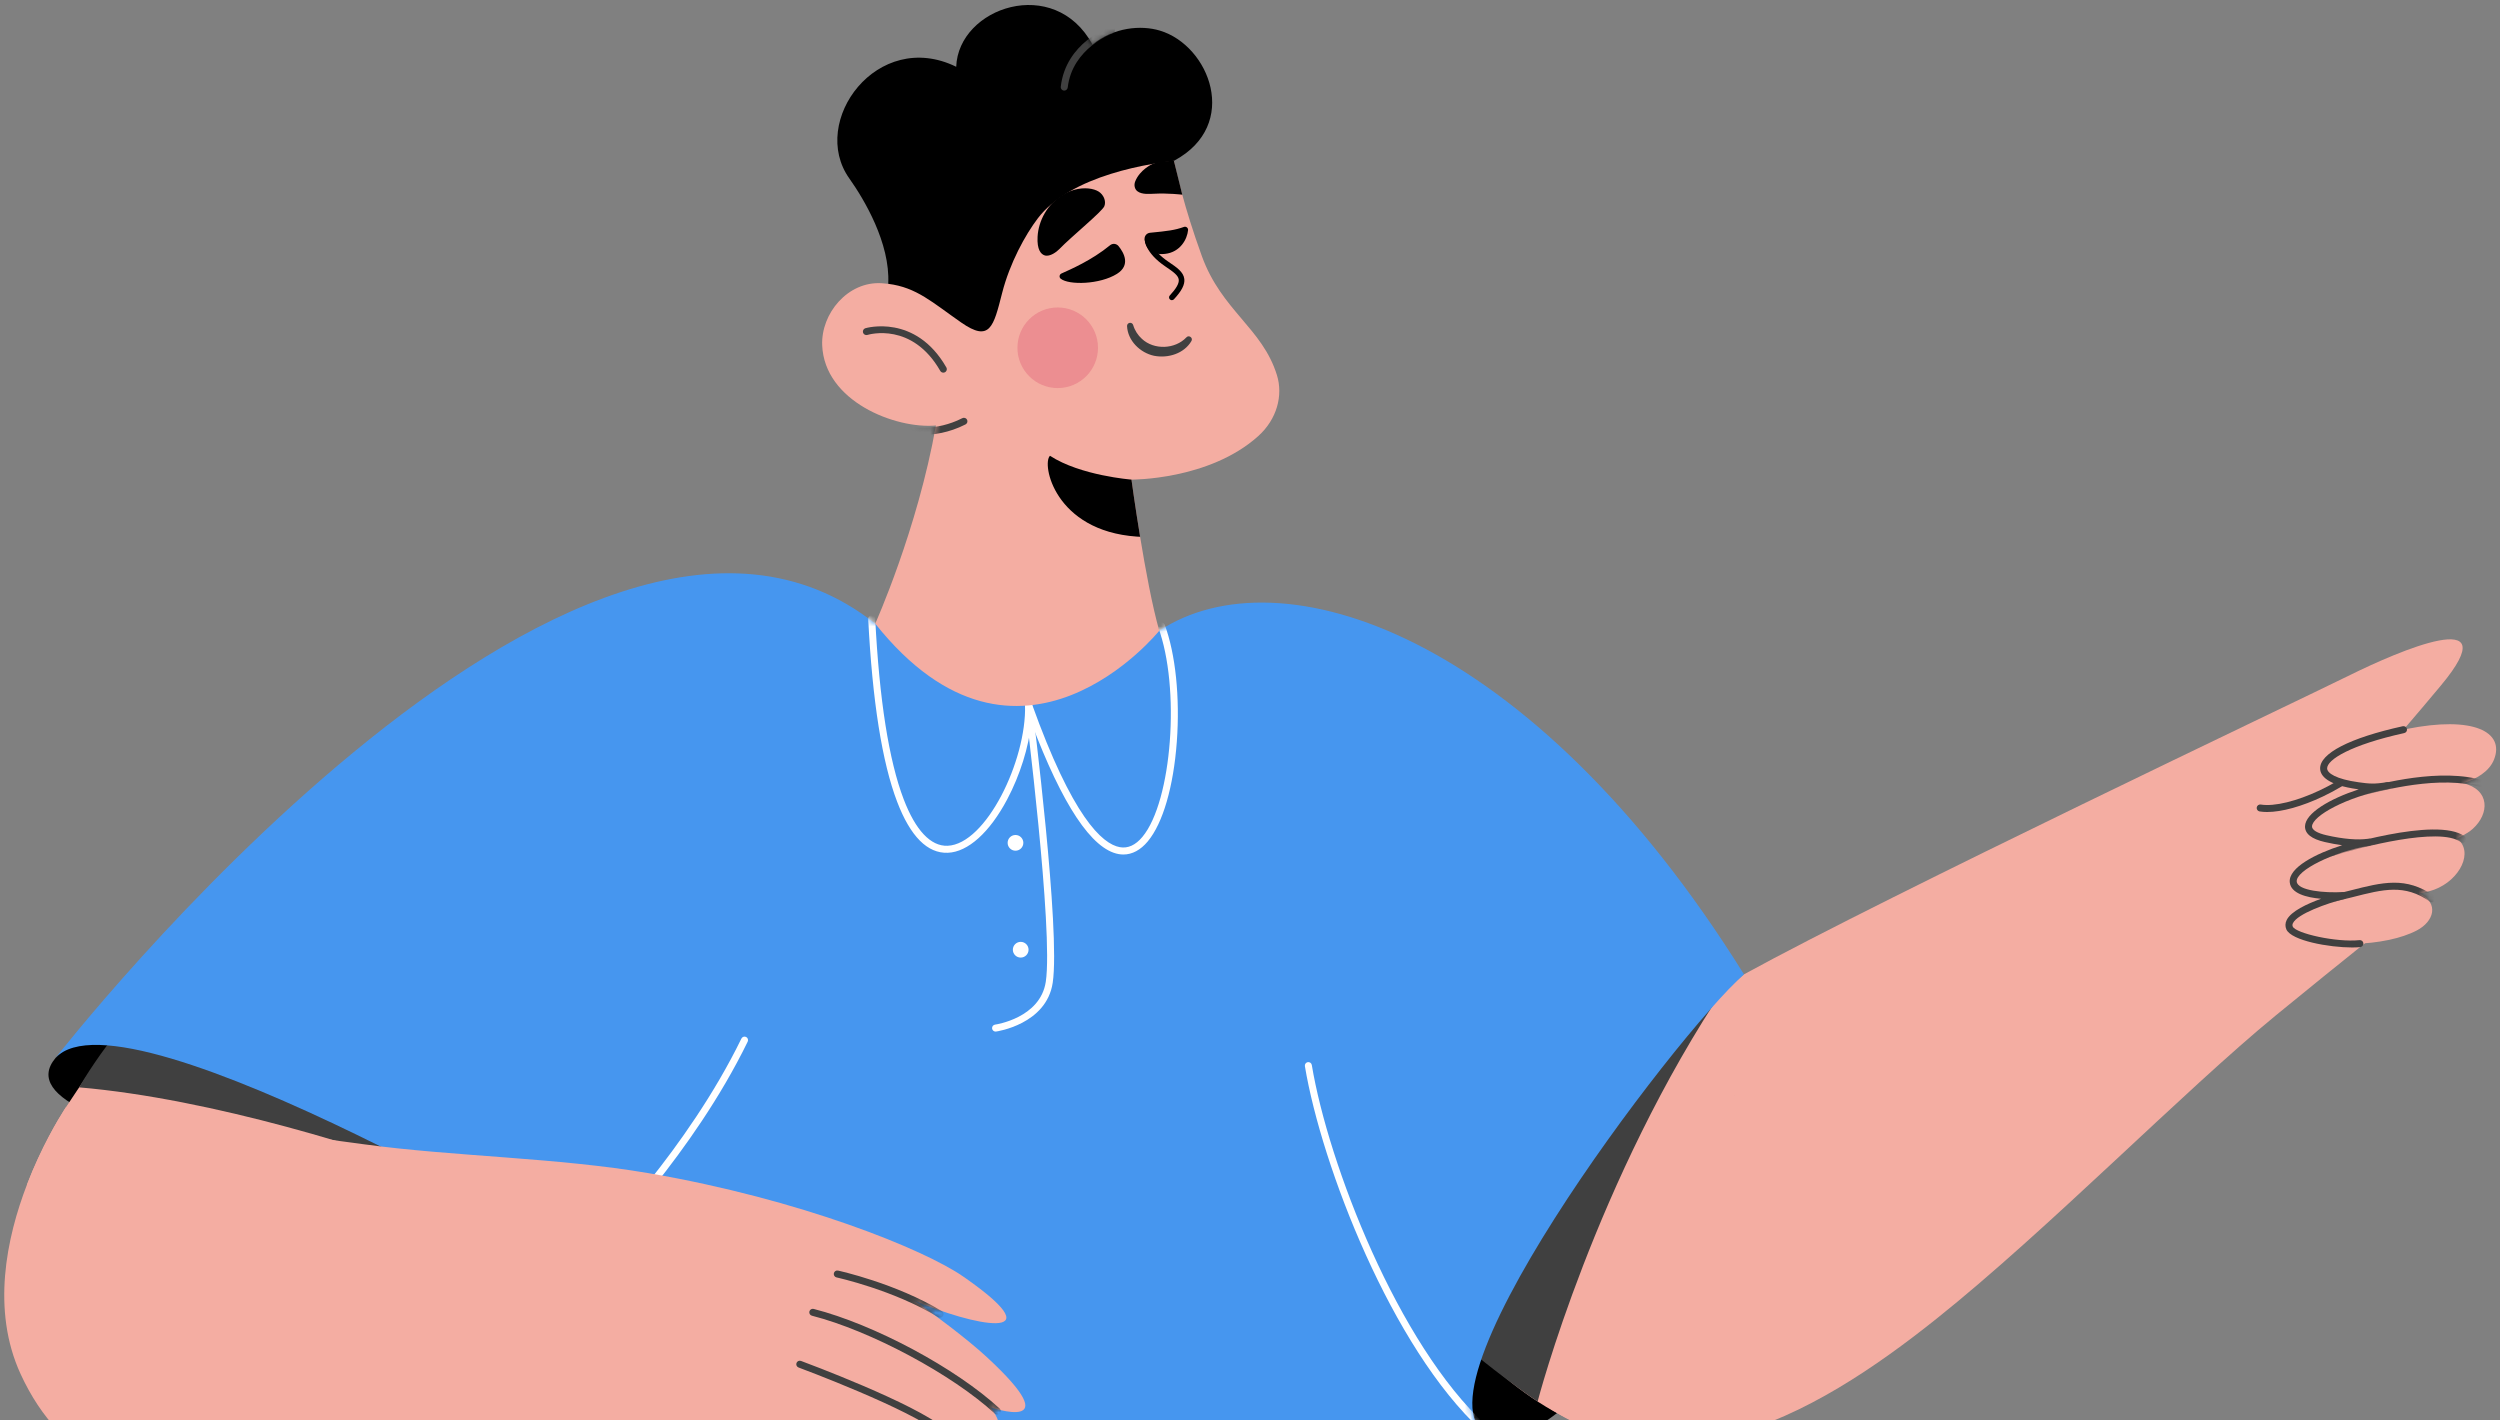 <svg width="477" height="271" viewBox="0 0 477 271" fill="none" xmlns="http://www.w3.org/2000/svg">
<rect x="0" y="0" width="477" height="271" fill="#808080" stroke="none"/>
<g clip-path="url(#clip0_784_6283)">
<path d="M324.99 181.325C306.117 198.054 265.135 274.415 285.356 274.441C300.455 274.46 324.99 245.543 324.99 181.325Z" fill="black"/>
<path d="M465.698 130.826C478.941 114.944 457.191 124.452 448.518 128.737C437.728 134.069 360.594 170.637 332.752 185.907C330.895 186.926 274.528 243.247 286.684 261.131C314.22 289.736 346.715 269.78 369.491 251.612C390.538 234.823 416.595 208.21 434.25 193.716C446.14 183.955 460.78 172.334 460.78 172.334C460.78 172.334 469.92 149.411 453.867 145.653L452.712 145.753C452.712 145.753 455.535 143.013 465.698 130.825V130.826Z" fill="#F4ADA2"/>
<path d="M432.562 154.932C432.045 154.932 431.563 154.895 431.123 154.822C430.951 154.79 430.798 154.692 430.697 154.548C430.596 154.405 430.556 154.227 430.585 154.054C430.614 153.881 430.71 153.726 430.851 153.623C430.993 153.52 431.17 153.477 431.344 153.503C436.574 154.378 448.632 149.096 453.8 142.496C453.909 142.357 454.069 142.266 454.245 142.245C454.421 142.224 454.598 142.273 454.738 142.382C454.877 142.492 454.968 142.652 454.989 142.828C455.01 143.004 454.961 143.182 454.852 143.321C452.387 146.468 448.154 149.616 443.237 151.957C439.217 153.871 435.364 154.932 432.562 154.932Z" fill="#404040"/>
<path d="M331.054 209.028C331.053 209.031 331.049 209.033 331.043 209.038C331.018 209.058 330.956 209.098 330.859 209.147C330.924 209.109 330.991 209.068 331.054 209.028Z" fill="black"/>
<path d="M475.865 144.909C477.933 139.642 471.942 136.525 459.16 139.098C449.354 141.072 433.755 147.677 449.972 149.925C451.924 150.196 453.954 150.011 456.157 150.216C448.366 151.687 440.555 155.292 440.568 157.855C440.572 158.743 441.518 159.507 443.733 160.012C446.159 160.565 450.302 161.278 452.578 161.54C452.304 161.588 452.047 161.632 451.815 161.671C442.823 163.178 430.192 168.671 442.815 171.051C444.744 171.415 445.619 171.596 447.61 171.721C446.593 171.955 443.985 172.604 443.284 172.756C438.303 173.837 434.579 176.553 438.068 178.305C443.248 180.907 455.115 180.707 461.164 177.509C464.364 175.816 465.465 172.36 461.647 170.478C462.622 170.232 463.572 170.07 464.423 169.756C469.459 167.897 472.033 162.402 468.802 159.992C468.772 159.969 470.635 159.193 471.81 158.135C474.984 155.276 475.17 150.678 469.92 149.411C472.447 148.697 474.96 147.213 475.865 144.909Z" fill="#F4ADA2"/>
<mask id="mask0_784_6283" style="mask-type:luminance" maskUnits="userSpaceOnUse" x="436" y="138" width="41" height="43">
<path d="M475.865 144.909C477.933 139.642 471.942 136.525 459.16 139.098C449.354 141.072 433.755 147.677 449.972 149.925C451.924 150.196 454.052 150.456 456.256 150.661C445.762 152.642 435.134 158.05 443.733 160.012C446.159 160.565 450.302 161.278 452.578 161.54C452.304 161.588 452.047 161.632 451.815 161.671C442.823 163.178 430.192 168.671 442.815 171.051C444.744 171.415 445.619 171.596 447.61 171.721C446.593 171.955 443.985 172.604 443.284 172.756C438.303 173.837 434.579 176.553 438.068 178.305C443.248 180.907 455.115 180.707 461.164 177.509C464.364 175.816 465.465 172.36 461.647 170.478C462.622 170.232 463.572 170.07 464.423 169.756C469.459 167.897 472.033 162.402 468.802 159.992C468.772 159.969 470.635 159.193 471.81 158.135C474.984 155.276 475.17 150.678 469.92 149.411C472.447 148.697 474.96 147.213 475.865 144.909Z" fill="white"/>
</mask>
<g mask="url(#mask0_784_6283)">
<path d="M450.471 151.798C450.215 151.798 449.958 151.715 449.815 151.402C449.697 151.142 449.736 150.769 450.089 150.523C450.17 150.467 450.262 150.429 450.359 150.412C450.455 150.396 450.555 150.401 450.649 150.427C450.89 150.373 451.283 150.274 451.692 150.171C455.65 149.174 467.693 146.138 475.604 149.558C475.687 149.592 475.762 149.642 475.825 149.704C475.888 149.767 475.938 149.842 475.971 149.925C476.005 150.007 476.022 150.095 476.021 150.184C476.021 150.273 476.002 150.361 475.967 150.443C475.931 150.525 475.88 150.599 475.816 150.661C475.752 150.722 475.676 150.77 475.593 150.802C475.51 150.834 475.421 150.849 475.332 150.846C475.243 150.844 475.155 150.823 475.075 150.786C467.58 147.545 455.868 150.498 452.019 151.468C451.566 151.582 451.208 151.672 450.96 151.728C450.822 151.758 450.647 151.798 450.471 151.798ZM444.74 163.389C444.581 163.389 444.427 163.332 444.305 163.229C444.184 163.125 444.104 162.981 444.08 162.824C444.055 162.666 444.088 162.505 444.172 162.369C444.256 162.233 444.385 162.132 444.537 162.084C445.369 161.818 464.961 155.63 470.269 159.584C470.411 159.689 470.506 159.848 470.531 160.023C470.557 160.198 470.512 160.377 470.406 160.519C470.3 160.662 470.142 160.756 469.967 160.782C469.792 160.807 469.613 160.762 469.471 160.656C465.521 157.713 450.426 161.609 444.943 163.358C444.878 163.379 444.809 163.389 444.74 163.389ZM464.013 172.152C463.876 172.152 463.742 172.11 463.629 172.03C458.804 168.632 454.818 169.652 448.786 171.196C447.812 171.445 446.806 171.703 445.733 171.958C445.648 171.978 445.559 171.981 445.472 171.967C445.386 171.953 445.303 171.922 445.228 171.876C445.153 171.83 445.088 171.77 445.037 171.699C444.986 171.628 444.949 171.547 444.928 171.462C444.908 171.376 444.905 171.288 444.919 171.201C444.933 171.114 444.964 171.031 445.01 170.956C445.056 170.882 445.116 170.817 445.187 170.765C445.258 170.714 445.339 170.677 445.424 170.657C446.486 170.404 447.486 170.148 448.454 169.9C454.617 168.323 459.069 167.184 464.398 170.937C464.514 171.019 464.601 171.135 464.647 171.27C464.692 171.405 464.694 171.55 464.651 171.686C464.608 171.821 464.523 171.94 464.408 172.024C464.293 172.107 464.155 172.153 464.013 172.152L464.013 172.152Z" fill="#404040"/>
</g>
<path d="M448.766 180.777C444.409 180.777 437.171 179.479 436.235 177.323C435.986 176.749 436.008 176.132 436.299 175.54C437.121 173.868 440.201 172.443 442.858 171.486C440.1 171.244 437.091 170.484 436.884 168.338C436.614 165.538 441.871 162.858 446.888 161.269C445.852 161.131 444.749 160.929 443.584 160.663C441.044 160.084 439.77 159.075 439.796 157.663C439.844 155.162 444.516 152.409 450.047 150.61L449.88 150.587C444.027 149.776 442.735 148.018 442.682 146.686C442.566 143.761 448.312 140.801 458.447 138.564C458.62 138.526 458.801 138.558 458.95 138.653C459.099 138.749 459.205 138.9 459.243 139.073C459.281 139.246 459.249 139.427 459.153 139.577C459.058 139.726 458.907 139.832 458.734 139.87C448.528 142.122 443.951 144.955 444.017 146.633C444.052 147.504 445.659 148.652 450.063 149.263C452.013 149.533 453.056 149.644 455.435 149.228C455.609 149.196 455.789 149.235 455.935 149.336C456.08 149.437 456.18 149.592 456.212 149.766C456.243 149.941 456.204 150.121 456.104 150.267C456.003 150.412 455.848 150.512 455.674 150.544C447.665 152.056 441.17 155.688 441.132 157.688C441.12 158.349 442.122 158.959 443.881 159.36C447.113 160.097 449.811 160.323 451.896 160.031L451.913 160.029L451.938 160.025V160.025C452.606 159.947 452.717 160.564 452.718 160.571C452.723 160.597 452.814 161.186 452.161 161.341L452.162 161.343L452.119 161.35L452.085 161.356C452.076 161.358 452.068 161.359 452.059 161.361L452.034 161.365C445.229 162.522 438.01 166.093 438.214 168.21C438.381 169.941 443.516 170.416 447.108 170.2C447.273 170.191 447.437 170.244 447.566 170.348C447.695 170.453 447.78 170.602 447.806 170.766C447.831 170.93 447.795 171.098 447.703 171.237C447.612 171.375 447.472 171.475 447.311 171.516C443.982 172.355 438.374 174.35 437.498 176.132C437.379 176.373 437.368 176.577 437.46 176.791C438.02 178.08 445.73 179.842 450.2 179.377C450.288 179.368 450.376 179.376 450.46 179.4C450.545 179.425 450.623 179.467 450.691 179.522C450.759 179.577 450.816 179.646 450.858 179.723C450.899 179.801 450.925 179.885 450.934 179.973C450.952 180.149 450.9 180.326 450.788 180.463C450.677 180.601 450.515 180.689 450.339 180.707C449.881 180.755 449.348 180.778 448.765 180.778L448.766 180.777Z" fill="#404040"/>
<path d="M320.9 275.388C298.074 275.786 285.79 261.589 276.178 252.835C257.469 235.798 237.066 189.659 232.049 167.692C228.52 152.241 229.056 118.104 238.486 116.459C263.849 112.034 289.075 136.655 301.056 149.709C316.036 166.031 330.192 188.355 330.192 188.355L320.9 275.388Z" fill="#F4ADA2"/>
<path d="M293.378 267.409C293.378 267.409 304.409 224.982 329.48 187.76C300.204 206.933 278.886 256.449 279.207 256.707C280.444 257.701 289.06 264.627 293.378 267.409Z" fill="#404040"/>
<path d="M87.459 225.576C64.542 214.513 20.886 189.707 10.619 201.831C-2.862 217.751 87.459 225.576 87.459 225.576Z" fill="black"/>
<path d="M106.59 219.937C67.374 263.619 12.995 231.83 5.139 226.042C7.884 218.9 11.119 213.549 12.225 211.811C12.254 211.765 12.284 211.717 12.316 211.668C12.415 211.513 12.516 211.36 12.618 211.207C34.292 178.021 98.927 97.269 152.012 112.579C162.597 115.631 165.304 154.537 106.59 219.937Z" fill="#F4ADA2"/>
<path d="M15.087 207.467C40.558 209.664 71.272 219.368 87.448 225.574C86.72 225.196 43.407 202.031 22.401 196.84C21.215 198.313 17.592 203.147 15.087 207.467H15.087Z" fill="#404040"/>
<path d="M221.188 120.344C244.105 105.234 291.976 120.441 332.752 185.907C319.811 197.24 265.136 269.288 285.357 274.441H107.822L115.229 242.036C115.229 242.036 24.099 187.261 10.619 201.831C10.619 201.831 110.107 73.934 166.996 118.995L221.188 120.344L221.188 120.344Z" fill="#4696EF"/>
<mask id="mask1_784_6283" style="mask-type:luminance" maskUnits="userSpaceOnUse" x="10" y="109" width="315" height="166">
<path d="M221.188 120.344C244.105 105.234 291.827 106.853 324.99 181.325C312.049 192.657 265.135 269.288 285.356 274.441H107.822L115.229 242.036C115.229 242.036 24.099 187.261 10.619 201.831C10.619 201.831 110.107 73.934 166.996 118.995L221.188 120.344L221.188 120.344Z" fill="white"/>
</mask>
<g mask="url(#mask1_784_6283)">
<path d="M214.345 163.04C214.047 163.04 213.746 163.014 213.443 162.96C208.307 162.049 202.705 153.614 196.773 137.874C196.281 142.556 194.626 147.9 192.168 152.529C188.812 158.849 184.686 162.56 180.848 162.71C176.958 162.864 173.7 159.589 171.176 152.98C168.305 145.464 166.447 133.724 165.655 118.084C165.648 117.909 165.711 117.738 165.83 117.608C165.948 117.479 166.113 117.401 166.288 117.392C166.464 117.383 166.635 117.444 166.767 117.561C166.898 117.677 166.978 117.841 166.989 118.016C167.775 133.515 169.603 145.118 172.424 152.503C174.689 158.431 177.584 161.499 180.796 161.374C188.133 161.087 195.871 145.127 195.581 134.528L195.466 130.343L196.878 134.284C204.583 155.8 210.266 161.038 213.676 161.643C215.212 161.916 216.657 161.256 217.969 159.682C223.631 152.888 225.256 131.179 220.966 119.632C220.905 119.466 220.911 119.282 220.985 119.121C221.059 118.96 221.194 118.834 221.36 118.772C221.442 118.742 221.529 118.728 221.617 118.731C221.705 118.734 221.791 118.755 221.871 118.791C221.951 118.828 222.022 118.88 222.082 118.944C222.142 119.008 222.188 119.084 222.219 119.166C224.292 124.747 225.159 133.099 224.538 141.505C223.9 150.139 221.88 157.077 218.995 160.538C217.621 162.187 216.028 163.04 214.345 163.04L214.345 163.04Z" fill="white"/>
<path d="M193.755 162.315C194.582 162.315 195.253 161.643 195.253 160.815C195.253 159.986 194.582 159.315 193.755 159.315C192.927 159.315 192.256 159.986 192.256 160.815C192.256 161.643 192.927 162.315 193.755 162.315Z" fill="white"/>
<path d="M194.75 182.707C195.578 182.707 196.249 182.035 196.249 181.207C196.249 180.379 195.578 179.707 194.75 179.707C193.922 179.707 193.251 180.379 193.251 181.207C193.251 182.035 193.922 182.707 194.75 182.707Z" fill="white"/>
<path d="M189.956 196.826C189.786 196.826 189.622 196.762 189.498 196.646C189.373 196.53 189.298 196.371 189.287 196.201C189.276 196.031 189.33 195.863 189.438 195.732C189.546 195.601 189.701 195.516 189.869 195.494C189.955 195.483 198.495 194.26 199.537 187.309C201.005 177.516 195.64 135.023 195.586 134.594C195.574 134.507 195.58 134.418 195.602 134.333C195.625 134.248 195.665 134.168 195.718 134.098C195.772 134.028 195.839 133.969 195.915 133.925C195.992 133.881 196.076 133.853 196.164 133.842C196.251 133.831 196.34 133.837 196.425 133.86C196.51 133.884 196.59 133.924 196.659 133.978C196.729 134.032 196.787 134.1 196.83 134.177C196.873 134.254 196.901 134.338 196.911 134.426C197.134 136.181 202.353 177.532 200.858 187.508C199.666 195.46 190.14 196.808 190.044 196.82C190.014 196.824 189.985 196.826 189.956 196.826L189.956 196.826ZM114.286 237.982C114.154 237.982 114.024 237.943 113.914 237.87C113.804 237.797 113.719 237.692 113.668 237.57C113.617 237.448 113.604 237.313 113.63 237.183C113.656 237.054 113.72 236.934 113.813 236.841C113.985 236.669 131.113 219.398 141.456 198.166C141.494 198.086 141.547 198.014 141.613 197.955C141.678 197.896 141.755 197.85 141.839 197.821C141.922 197.791 142.01 197.779 142.099 197.784C142.187 197.789 142.273 197.812 142.353 197.851C142.432 197.889 142.503 197.944 142.562 198.01C142.62 198.076 142.665 198.154 142.693 198.238C142.721 198.321 142.733 198.41 142.726 198.498C142.72 198.586 142.697 198.673 142.657 198.752C132.214 220.19 114.932 237.613 114.758 237.786C114.696 237.849 114.623 237.898 114.542 237.932C114.461 237.965 114.374 237.982 114.286 237.982ZM283.065 273.06C282.897 273.06 282.736 272.997 282.613 272.883C265.605 257.235 252.149 222.49 248.974 203.426C248.959 203.339 248.962 203.25 248.982 203.165C249.002 203.079 249.038 202.998 249.089 202.927C249.14 202.855 249.205 202.795 249.279 202.748C249.354 202.702 249.437 202.67 249.523 202.656C249.61 202.642 249.698 202.644 249.784 202.664C249.869 202.684 249.95 202.72 250.021 202.771C250.093 202.823 250.153 202.887 250.2 202.962C250.246 203.036 250.278 203.119 250.292 203.206C253.435 222.081 266.73 256.453 283.518 271.899C283.617 271.99 283.686 272.109 283.716 272.24C283.746 272.371 283.737 272.509 283.688 272.634C283.639 272.759 283.553 272.867 283.442 272.943C283.331 273.019 283.199 273.06 283.065 273.059V273.06Z" fill="white"/>
</g>
<path d="M224.058 30.643C224.032 30.657 224.006 30.672 223.98 30.685C222.014 31.733 219.601 33.804 216.98 36.464C212.958 40.553 208.454 46.038 204.358 51.346C203.826 52.035 203.298 52.726 202.773 53.42C201.235 55.449 199.717 57.494 198.22 59.554C196.872 61.408 195.539 63.272 194.222 65.148C192.461 67.653 191.403 69.219 191.403 69.219C191.403 69.219 176.411 55.992 169.465 54.367C169.469 54.298 169.474 54.228 169.476 54.156C169.872 46.393 164.86 38.002 162.05 34.048C154.323 23.183 167.415 5.374 182.444 12.74C182.853 1.398 201.204 -4.862 208.439 8.502C212.542 5.193 217.683 4.759 221.287 5.833C230.771 8.66 236.719 23.817 224.058 30.644L224.058 30.643Z" fill="black"/>
<mask id="mask2_784_6283" style="mask-type:luminance" maskUnits="userSpaceOnUse" x="159" y="0" width="73" height="70">
<path d="M221.286 5.833C217.684 4.76 212.541 5.193 208.44 8.502C201.203 -4.863 182.853 1.397 182.443 12.741C167.415 5.374 154.322 23.182 162.049 34.047C164.885 38.036 169.962 46.545 169.465 54.367C176.411 55.991 191.404 69.219 191.404 69.219C191.404 69.219 213.757 36.138 223.98 30.686C236.743 23.879 230.789 8.666 221.286 5.833L221.286 5.833Z" fill="white"/>
</mask>
<g mask="url(#mask2_784_6283)">
<path d="M203.06 17.285C202.966 17.285 202.872 17.265 202.786 17.227C202.7 17.188 202.623 17.132 202.56 17.061C202.498 16.991 202.45 16.908 202.422 16.818C202.394 16.728 202.384 16.633 202.395 16.539C203.37 8.147 211.511 5.221 211.858 5.101C212.025 5.042 212.209 5.053 212.368 5.13C212.528 5.207 212.65 5.345 212.708 5.512C212.767 5.68 212.756 5.863 212.679 6.023C212.602 6.183 212.465 6.305 212.297 6.363C212.212 6.393 204.598 9.151 203.723 16.693C203.704 16.856 203.626 17.006 203.504 17.115C203.382 17.224 203.224 17.285 203.06 17.285Z" fill="#404040"/>
</g>
<path d="M240.065 83.214C230.692 91.633 215.885 91.509 215.885 91.509C215.885 91.509 216.54 96.375 217.533 102.418C218.519 108.438 219.844 115.631 221.189 120.343C221.189 120.343 194.496 153.533 166.995 118.994C166.995 118.994 175.043 101.074 178.574 81.188C170.788 81.865 157.313 76.559 156.875 65.894C156.627 59.81 161.766 53.646 168.217 54.038C168.653 54.064 169.071 54.103 169.476 54.156C174.915 54.842 177.912 57.721 183.404 61.538C188.878 65.345 189.559 62.368 191.204 55.913C192.665 50.184 195.629 44.789 198.026 41.644C198.757 40.683 199.612 39.799 200.566 38.99C200.568 38.988 200.57 38.986 200.574 38.984C201.667 38.049 202.89 37.213 204.201 36.466C204.202 36.464 204.204 36.464 204.205 36.464C208.917 33.765 214.77 32.168 219.918 31.275C221.266 31.04 222.62 30.843 223.979 30.685C224.356 32.264 224.826 34.372 225.579 37.15C226.404 40.191 227.566 44.031 229.31 48.854C233.082 59.281 240.865 62.601 243.642 71.584C244.833 75.433 243.662 79.979 240.065 83.214Z" fill="#F4ADA2"/>
<path d="M225.58 37.15C225.58 37.15 222.954 36.813 220.099 36.969C219.62 36.967 217.877 37.205 216.98 36.464C216.478 36.049 216.333 35.291 216.586 34.642C217.466 32.389 219.814 31.322 219.918 31.275C221.239 30.685 223.98 30.685 223.98 30.685L225.58 37.15ZM217.533 102.418C217.324 102.411 217.116 102.4 216.908 102.385C201.191 101.287 198.718 88.483 200.338 86.963C206.147 90.758 215.885 91.509 215.885 91.509C215.885 91.509 216.54 96.375 217.533 102.418ZM197.969 45.179C198.01 44.411 198.144 43.651 198.368 42.916C198.83 41.366 199.652 39.947 200.767 38.775C201.346 38.17 202.944 36.784 204.937 36.224C206.942 35.66 208.69 35.969 209.631 36.558C210.531 37.122 211.109 38.355 210.711 39.34C210.292 40.378 204.429 45.135 202.111 47.536C201.622 48.043 200.339 49.025 199.349 48.737C198.606 48.521 197.837 47.628 197.969 45.179ZM202.518 52.186C204.205 51.42 208.293 49.677 211.799 46.792C211.915 46.696 212.05 46.623 212.195 46.579C212.34 46.535 212.492 46.521 212.643 46.536C212.794 46.551 212.94 46.596 213.073 46.669C213.206 46.741 213.324 46.839 213.419 46.957C214.453 48.234 215.76 50.591 213.119 52.25C209.874 54.288 203.949 54.437 202.379 53.175C202.042 52.903 202.124 52.365 202.518 52.186ZM225.897 43.296C224.153 43.921 222.799 44.082 219.432 44.411C218.796 44.473 218.327 45.022 218.384 45.658C218.529 47.296 219.67 48.73 222.29 48.441C225.208 48.119 226.524 45.616 226.684 43.909C226.725 43.478 226.304 43.15 225.897 43.296Z" fill="black"/>
<mask id="mask3_784_6283" style="mask-type:luminance" maskUnits="userSpaceOnUse" x="156" y="30" width="89" height="106">
<path d="M243.642 71.585C244.833 75.434 243.662 79.98 240.063 83.214C230.693 91.634 215.886 91.51 215.886 91.51C215.886 91.51 218.492 110.9 221.188 120.344C221.188 120.344 194.496 154.881 166.996 118.995C166.996 118.995 175.044 101.074 178.574 81.189C170.788 81.865 157.313 76.56 156.876 65.894C156.627 59.81 161.767 53.645 168.218 54.037C174.482 54.418 177.503 57.436 183.403 61.538C188.878 65.345 189.56 62.367 191.204 55.913C192.664 50.185 195.628 44.79 198.025 41.644C203.442 34.53 215.676 31.655 223.98 30.685C224.768 33.995 225.973 39.627 229.31 48.853C233.082 59.281 240.865 62.6 243.642 71.584V71.585Z" fill="white"/>
</mask>
<g mask="url(#mask3_784_6283)">
<path d="M176.058 82.97C174.544 82.97 173.583 82.763 173.494 82.743C173.325 82.701 173.178 82.594 173.086 82.446C172.995 82.297 172.965 82.118 173.003 81.948C173.041 81.777 173.144 81.628 173.291 81.533C173.437 81.438 173.615 81.404 173.786 81.438C173.837 81.449 178.445 82.422 183.616 79.786C183.774 79.705 183.958 79.691 184.126 79.746C184.295 79.801 184.435 79.92 184.515 80.078C184.595 80.236 184.61 80.42 184.555 80.588C184.5 80.757 184.381 80.897 184.223 80.978C181.024 82.609 178.058 82.97 176.058 82.97Z" fill="#404040"/>
</g>
<path opacity="0.52" d="M201.812 74.045C206.056 74.045 209.497 70.602 209.497 66.355C209.497 62.107 206.056 58.664 201.812 58.664C197.568 58.664 194.127 62.107 194.127 66.355C194.127 70.602 197.568 74.045 201.812 74.045Z" fill="#E57281"/>
<path d="M227.338 65.048C225.939 67.469 222.862 68.406 220.19 67.882C217.533 67.313 215.168 65.002 215.04 62.218C215.032 62.07 215.08 61.924 215.174 61.809C215.267 61.695 215.4 61.619 215.547 61.596C215.693 61.574 215.843 61.607 215.967 61.689C216.09 61.771 216.179 61.895 216.216 62.039C216.522 63.065 217.11 63.962 217.878 64.656C220.181 66.805 224.186 66.658 226.35 64.384C226.808 63.841 227.668 64.423 227.338 65.048ZM179.984 71.103C179.866 71.103 179.75 71.072 179.648 71.013C179.546 70.954 179.462 70.869 179.403 70.767C174.049 61.424 165.847 63.799 165.501 63.905C165.148 64.013 164.775 63.814 164.667 63.462C164.559 63.109 164.755 62.736 165.107 62.627C165.202 62.597 174.663 59.808 180.562 70.101C180.621 70.203 180.651 70.318 180.651 70.435C180.651 70.553 180.62 70.668 180.561 70.769C180.503 70.871 180.419 70.955 180.317 71.013C180.216 71.072 180.101 71.103 179.984 71.103Z" fill="#404040"/>
<path d="M223.592 57.274C223.488 57.274 223.386 57.244 223.299 57.187C223.212 57.13 223.144 57.048 223.102 56.953C223.061 56.858 223.048 56.752 223.065 56.649C223.083 56.547 223.13 56.452 223.201 56.375C224.43 55.053 224.988 54.066 224.906 53.358C224.814 52.554 223.897 51.883 222.397 50.873C218.442 48.208 218.425 45.813 218.426 45.712C218.427 45.57 218.484 45.434 218.585 45.335C218.685 45.235 218.822 45.179 218.963 45.18C219.105 45.18 219.241 45.237 219.341 45.338C219.44 45.439 219.496 45.575 219.495 45.717C219.497 45.768 219.604 47.701 222.994 49.986C224.506 51.004 225.812 51.884 225.968 53.236C226.09 54.302 225.478 55.495 223.984 57.104C223.934 57.158 223.873 57.201 223.806 57.23C223.738 57.26 223.665 57.274 223.592 57.274Z" fill="black"/>
<path d="M188.936 268.49C192.08 272.356 190.795 275.452 185.947 274.346C182.655 273.595 178.357 272.269 178.357 272.269C182.269 275.813 180.295 277.091 171.194 275.927C163.077 274.888 156.232 274.753 147.841 275.12C120.793 276.299 82.918 286.423 52.168 286.421C26.654 286.421 11.677 278.995 3.937 262.177C-1.674 249.983 1.238 236.2 5.139 226.041C7.884 218.899 11.119 213.548 12.225 211.811C12.257 211.759 12.289 211.711 12.316 211.668C12.51 211.365 12.618 211.206 12.618 211.206C12.618 211.206 38.024 214.027 69.436 218.33C86.589 220.679 106.269 220.843 123.846 223.858C152.74 228.812 176.336 238.384 183.802 243.578C184.128 243.805 184.454 244.037 184.781 244.266C201.381 256.087 185.781 253.065 174.155 247.995C177.987 250.55 184.533 255.474 188.202 258.858C204.485 273.874 188.936 268.49 188.936 268.49V268.49Z" fill="#F4ADA2"/>
<mask id="mask4_784_6283" style="mask-type:luminance" maskUnits="userSpaceOnUse" x="82" y="223" width="114" height="54">
<path d="M188.202 258.857C184.534 255.473 177.923 250.351 173.922 247.884C177.323 249.858 190.548 253.658 191.832 251.919C193.146 250.139 183.584 243.434 183.395 243.302C174.665 237.228 143.759 229.708 109.88 224.369C64.875 217.275 89.258 274.441 89.258 274.441C89.258 274.441 120.794 276.3 147.842 275.12C156.23 274.754 160.884 274.802 169.021 275.667C174.911 276.292 177.103 276.626 178.956 276.12C181.469 275.435 179.799 273.676 178.356 272.269C178.703 272.423 184.165 274.355 187.485 274.542C190.898 274.734 192.488 273.212 188.936 268.489C188.936 268.489 204.484 273.874 188.202 258.857Z" fill="white"/>
</mask>
<g mask="url(#mask4_784_6283)">
<path d="M179.352 251.41C179.234 251.41 179.114 251.378 179.006 251.312C170.465 246.11 159.719 243.756 159.612 243.733C159.251 243.655 159.021 243.3 159.099 242.939C159.177 242.578 159.532 242.348 159.893 242.426C160.003 242.449 170.969 244.852 179.701 250.17C179.825 250.246 179.921 250.36 179.975 250.496C180.028 250.632 180.036 250.781 179.996 250.922C179.957 251.062 179.873 251.186 179.756 251.274C179.64 251.362 179.498 251.41 179.353 251.41H179.352ZM190.276 269.909C190.108 269.909 189.946 269.846 189.823 269.732C181.758 262.282 166.098 253.895 154.913 251.037C154.828 251.016 154.748 250.977 154.677 250.925C154.607 250.872 154.548 250.806 154.503 250.731C154.458 250.655 154.429 250.571 154.416 250.484C154.404 250.398 154.409 250.309 154.43 250.224C154.452 250.139 154.49 250.059 154.543 249.989C154.596 249.918 154.661 249.859 154.737 249.814C154.812 249.769 154.896 249.74 154.983 249.727C155.07 249.715 155.158 249.72 155.243 249.741C166.801 252.695 182.389 261.044 190.729 268.749C190.828 268.84 190.897 268.959 190.927 269.09C190.957 269.221 190.947 269.359 190.898 269.484C190.849 269.609 190.764 269.717 190.653 269.793C190.542 269.868 190.41 269.909 190.276 269.909ZM179.803 273.751C179.644 273.751 179.49 273.695 179.37 273.592C173.886 268.92 152.586 261.001 152.372 260.921C152.289 260.891 152.212 260.845 152.147 260.786C152.081 260.726 152.029 260.654 151.991 260.574C151.954 260.494 151.933 260.407 151.929 260.319C151.926 260.231 151.939 260.142 151.97 260.059C152.001 259.977 152.048 259.901 152.108 259.836C152.168 259.771 152.24 259.719 152.321 259.682C152.401 259.646 152.488 259.626 152.577 259.623C152.665 259.621 152.753 259.635 152.835 259.667C153.72 259.995 174.573 267.749 180.236 272.573C180.34 272.662 180.414 272.78 180.449 272.913C180.484 273.045 180.477 273.185 180.429 273.313C180.382 273.442 180.297 273.552 180.185 273.631C180.072 273.709 179.939 273.751 179.802 273.751L179.803 273.751Z" fill="#404040"/>
</g>
</g>
<defs>
<clipPath id="clip0_784_6283">
<rect width="475.453" height="285.469" fill="white" transform="translate(0.812 0.953)"/>
</clipPath>
</defs>
</svg>
